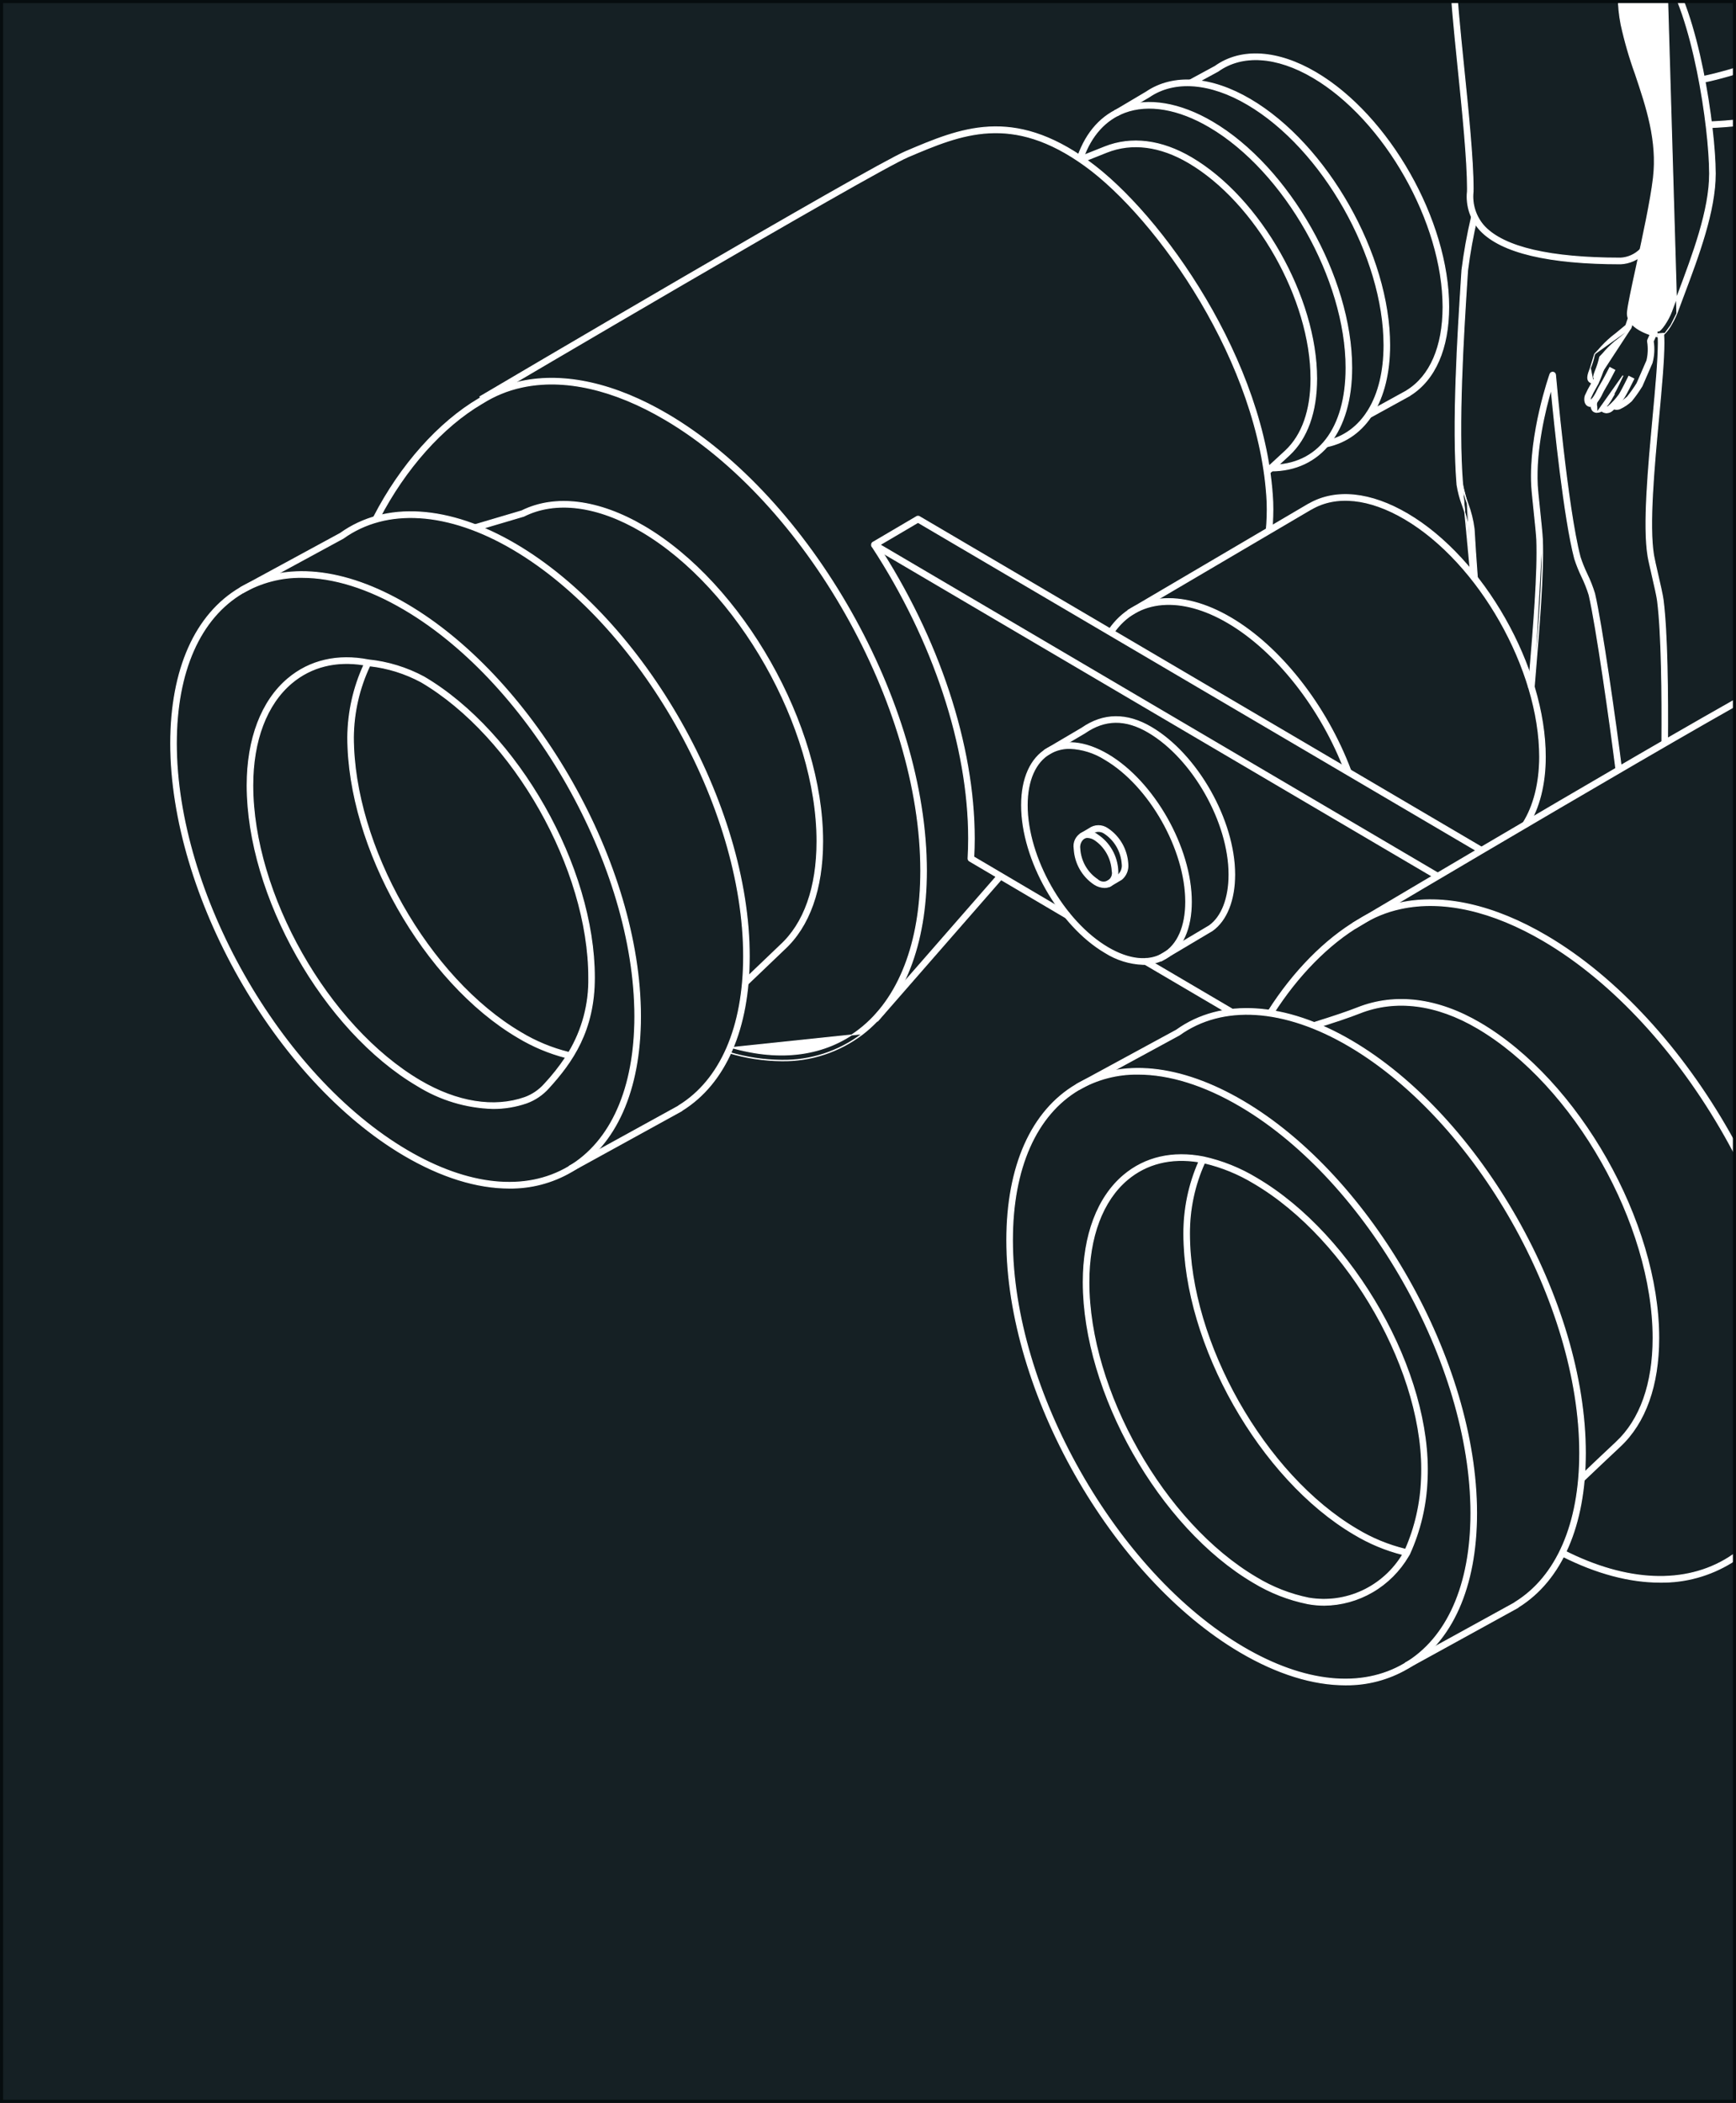 <svg width="560" height="678" viewBox="0 0 560 678" fill="none" xmlns="http://www.w3.org/2000/svg">
<rect x="0" y="0" width="560" height="678" fill="#808080" stroke="none"/>
<g clip-path="url(#clip0_305_4949)">
<rect width="560" height="678" fill="#152024"/>
<path d="M687.768 298.087L687.702 298.228L687.563 298.156L686.21 297.448L686.082 297.382L686.143 297.252C688.614 291.985 689.818 286.195 689.657 280.36H689.657V280.356C689.657 267.566 685.231 253.357 678.078 240.741C670.925 228.126 661.053 217.119 650.175 210.725L650.251 210.595L650.175 210.725C640.985 205.321 631.87 204.168 623.806 207.359C621.013 208.464 616.388 209.891 611.501 211.377L611.356 211.421L611.313 211.275L610.878 209.792L610.837 209.649L610.979 209.606C615.645 208.187 620.421 206.715 623.144 205.637L623.199 205.776L623.144 205.637C631.758 202.228 641.424 203.441 651.088 209.123C662.231 215.674 672.327 226.938 679.637 239.829C686.946 252.72 691.478 267.254 691.478 280.354C691.641 286.481 690.37 292.559 687.768 298.087ZM441.823 134.673L441.752 134.539L441.028 133.178L440.958 133.047L441.088 132.976L453.674 126.054C453.72 126.011 453.771 125.973 453.824 125.94C461.337 121.336 465.499 111.777 465.499 98.972C465.499 85.38 460.795 70.28 453.194 56.873C445.593 43.467 435.102 31.769 423.543 24.973C411.841 18.093 400.718 17.368 392.923 22.956L392.916 22.961L392.907 22.966L384.525 27.518L384.391 27.591L384.321 27.456L383.604 26.089L383.536 25.958L383.666 25.887L391.959 21.392C400.317 15.4 412.168 16.151 424.455 23.372L424.379 23.502L424.455 23.372C436.28 30.325 446.995 42.28 454.753 55.962C462.51 69.644 467.32 85.069 467.32 98.972C467.32 112.288 462.948 122.388 454.963 127.4C454.899 127.467 454.825 127.524 454.743 127.569L454.743 127.57L441.956 134.6L441.823 134.673Z" fill="white" stroke="white" stroke-width="0.3"/>
<path d="M428.09 144.018L427.942 144.05L427.912 143.902L427.598 142.386L427.568 142.24L427.714 142.209C439.421 139.711 446.451 128.195 446.451 111.308C446.451 97.045 441.515 81.199 433.538 67.132C425.562 53.065 414.553 40.79 402.423 33.66L402.499 33.531L402.423 33.66C390.361 26.567 378.823 25.709 370.741 31.223L370.739 31.225C370.708 31.245 370.677 31.263 370.644 31.28L360.678 37.193L360.547 37.271L360.471 37.139L359.706 35.801L359.633 35.673L359.76 35.597L359.837 35.726C359.76 35.597 359.76 35.597 359.76 35.597L359.761 35.597L359.762 35.596L359.767 35.593L359.789 35.58L359.872 35.531L360.188 35.343L361.317 34.674L364.747 32.639C365.996 31.898 367.246 31.156 368.189 30.597L369.333 29.918L369.658 29.724L369.747 29.672C369.764 29.661 369.774 29.656 369.777 29.654C378.492 23.745 390.725 24.646 403.336 32.059L403.26 32.188L403.336 32.059C415.732 39.347 426.965 51.878 435.097 66.221C443.23 80.564 448.272 96.734 448.272 111.308C448.272 129.052 440.75 141.315 428.09 144.018Z" fill="white" stroke="white" stroke-width="0.3"/>
<path d="M410.012 151.836H409.862L409.862 151.687L409.861 150.138L409.86 149.988H410.011C417.591 149.988 423.633 147.057 427.783 141.677C431.937 136.292 434.208 128.438 434.208 118.578C434.208 104.314 429.272 88.468 421.296 74.401C413.319 60.334 402.311 48.059 390.18 40.928L390.256 40.798L390.18 40.928C380.158 35.035 370.439 33.392 362.802 36.248C356.622 38.562 351.981 43.678 349.392 51.067L349.342 51.21L349.2 51.158L347.767 50.638L347.628 50.587L347.677 50.447C350.446 42.545 355.456 37.028 362.17 34.514L362.17 34.514C370.357 31.452 380.63 33.176 391.094 39.328C403.491 46.616 414.723 59.147 422.856 73.49C430.988 87.834 436.03 104.003 436.03 118.578C436.03 128.811 433.547 137.124 429.048 142.883C424.545 148.645 418.034 151.836 410.012 151.836Z" fill="white" stroke="white" stroke-width="0.3"/>
<path d="M409.653 152.479L409.54 152.582L409.439 152.467L408.428 151.312L408.331 151.201L408.44 151.102C410.53 149.2 412.609 147.283 414.675 145.354L414.675 145.354C420.048 140.346 422.9 132.304 422.9 122.071C422.9 109.282 418.474 95.072 411.321 82.457C404.168 69.841 394.297 58.834 383.42 52.44L383.42 52.44C374.229 47.035 365.114 45.883 357.05 49.074C353.53 50.468 351.099 51.439 349.425 52.114L349.284 52.17L349.229 52.029L348.669 50.589L348.616 50.451L348.753 50.395C350.431 49.718 352.863 48.746 356.388 47.352C365.002 43.942 374.669 45.158 384.332 50.839C395.475 57.39 405.571 68.653 412.881 81.545C420.191 94.436 424.722 108.97 424.722 122.071C424.722 132.802 421.683 141.331 415.906 146.714C413.834 148.65 411.749 150.571 409.653 152.479Z" fill="white" stroke="white" stroke-width="0.3"/>
<path d="M410.275 171.175L410.26 171.324L410.111 171.31L408.597 171.169L408.447 171.155L408.461 171.005C408.749 168.007 408.846 164.994 408.75 161.984C407.699 139.656 398.841 116.726 387.332 97.274C375.822 77.821 361.67 61.863 350.05 53.475C338.181 44.908 328.203 42.357 319.053 42.85C309.894 43.344 301.55 46.888 292.938 50.546C290.003 51.793 280.05 57.297 266.737 64.873C253.429 72.446 236.777 82.081 220.453 91.584C189.384 109.67 159.506 127.273 156.15 129.25L155.847 129.429L155.716 129.506L155.641 129.373L154.88 128.034L154.807 127.905L154.934 127.831C157.492 126.322 188.846 107.838 221.044 89.1C237.142 79.731 253.453 70.299 266.481 62.893C279.503 55.49 289.257 50.106 292.235 48.841L292.253 48.834C301.05 45.097 309.632 41.451 319.077 40.955C328.537 40.458 338.847 43.12 351.105 51.968C362.895 60.479 377.226 76.647 388.876 96.338C400.526 116.029 409.503 139.259 410.569 161.896H410.569L410.569 161.899C410.668 164.994 410.57 168.092 410.275 171.175Z" fill="white" stroke="white" stroke-width="0.3"/>
<path d="M323.213 283.075L323.324 283.176L323.225 283.289L283.205 329.106L283.106 329.219L282.995 329.119L281.859 328.089L281.748 327.989L281.846 327.876L321.867 282.058L321.965 281.945L322.077 282.046L323.213 283.075Z" fill="white" stroke="white" stroke-width="0.3"/>
<path d="M252.101 342.014C246.343 341.962 240.62 341.093 235.097 339.434L234.956 339.391L234.996 339.249L235.414 337.76L235.455 337.614L235.601 337.656C251.814 342.372 266.166 340.402 277.127 331.983C289.944 322.138 297.023 303.958 297.023 280.756C297.023 254.017 287.771 224.323 272.827 197.966C257.882 171.608 237.253 148.603 214.512 135.235L214.588 135.105L214.512 135.235C197.934 125.486 182.005 121.889 168.444 124.803L168.372 124.818L168.372 124.82L168.258 124.844C163.786 125.81 159.513 127.559 155.628 130.014L155.628 130.014L155.622 130.018L155.417 130.132C155.417 130.132 155.417 130.133 155.416 130.133C142.739 137.586 130.66 151.145 122.289 167.335L122.219 167.471L122.085 167.399L120.739 166.677L120.609 166.607L120.677 166.476C129.198 149.996 141.525 136.164 154.505 128.533L154.636 128.455L154.639 128.461L154.664 128.445C158.726 125.877 163.196 124.047 167.873 123.037C167.874 123.037 167.874 123.037 167.874 123.037L168.066 122.994L168.067 122.993C182.099 119.979 198.477 123.669 215.424 133.633C238.431 147.159 259.284 170.421 274.385 197.055C289.487 223.688 298.844 253.707 298.844 280.756C298.844 304.505 291.533 323.234 278.225 333.456L278.224 333.457C270.686 339.174 261.499 342.183 252.101 342.014ZM252.101 342.014C252.101 342.014 252.101 342.014 252.102 342.014L252.103 341.864M252.101 342.014C252.1 342.014 252.1 342.014 252.1 342.014L252.103 341.864M252.103 341.864C261.467 342.033 270.622 339.034 278.133 333.337L235.559 337.8L235.517 337.944C235.517 337.945 235.518 337.945 235.518 337.945L235.141 339.29C240.65 340.946 246.359 341.812 252.103 341.864ZM492.823 266.364L492.74 266.493L492.613 266.409L491.339 265.565L491.216 265.483L491.295 265.359C494.751 259.955 496.661 252.385 496.661 244.034C496.661 229.941 491.784 214.284 483.903 200.385C476.021 186.485 465.144 174.357 453.158 167.311C441.715 160.583 431.025 159.484 423.038 164.149C422.979 164.184 422.915 164.211 422.849 164.231L364.913 198.297L364.782 198.374L364.706 198.241L363.946 196.9L363.873 196.772L364.001 196.697L422.114 162.527C422.177 162.491 422.243 162.462 422.313 162.441C430.896 157.537 442.173 158.717 454.071 165.711C466.323 172.914 477.424 185.298 485.462 199.474C493.5 213.65 498.482 229.631 498.482 244.034C498.482 252.847 496.528 260.572 492.823 266.364Z" fill="white" stroke="white" stroke-width="0.3"/>
<path d="M434.133 249.085L434.106 248.945L433.994 248.987C426.253 228.44 411.75 209.98 396.152 200.812L396.228 200.683L396.152 200.812C388.529 196.331 381.187 194.409 374.814 194.967C368.446 195.525 363.036 198.561 359.265 204.017L359.179 204.142L359.055 204.053L357.812 203.163L357.692 203.077L357.776 202.956C361.844 197.068 367.65 193.765 374.452 193.121C381.25 192.477 389.032 194.491 397.063 199.212C413.021 208.592 427.817 227.413 435.693 248.327L435.746 248.466L435.608 248.52L434.327 249.02L434.351 249.085H434.134H434.133ZM344.06 295.901L343.985 296.034L343.854 295.956L312.726 277.609L312.726 277.609C312.58 277.523 312.461 277.397 312.381 277.247C312.302 277.096 312.265 276.926 312.275 276.756C312.399 274.609 312.463 272.466 312.463 270.385C312.463 240.719 301.108 206.381 281.302 176.181L281.221 176.057L281.343 175.974L282.608 175.113L282.735 175.028L282.818 175.155C302.812 205.643 314.284 240.352 314.284 270.385C314.283 272.356 314.23 274.327 314.125 276.296L344.766 294.357L344.894 294.432L344.821 294.56L344.06 295.901Z" fill="white" stroke="white" stroke-width="0.3"/>
<path d="M397.829 325.543L397.959 325.619L397.885 325.749L397.124 327.09L397.05 327.221L396.921 327.145L368.951 310.704L368.821 310.628L368.895 310.498L369.656 309.157L369.73 309.026L369.859 309.102L397.829 325.543Z" fill="white" stroke="white" stroke-width="0.3"/>
<path d="M566.693 497.247L566.592 497.362L566.479 497.259L565.343 496.23L565.234 496.131L565.331 496.02L682.819 361.512L682.82 361.51C689.586 354.011 692.849 343.165 692.236 330.126C691.187 307.799 682.329 284.869 670.82 265.417C659.31 245.964 645.158 230.005 633.537 221.616C621.669 213.05 611.691 210.498 602.541 210.992C593.382 211.486 585.037 215.03 576.425 218.689L576.366 218.551L576.425 218.689C573.49 219.935 563.422 225.536 549.937 233.258C536.457 240.976 519.574 250.807 503.019 260.504C469.91 279.9 438.115 298.764 437.48 299.141L437.349 299.219L437.274 299.087L436.507 297.749L436.434 297.621L436.561 297.545C439.156 296.004 470.974 277.127 503.627 258.004C519.954 248.443 536.49 238.82 549.687 231.271C562.878 223.727 572.744 218.248 575.723 216.982L575.732 216.978C584.532 213.239 593.117 209.592 602.565 209.096C612.025 208.6 622.335 211.262 634.593 220.111C646.383 228.621 660.714 244.789 672.363 264.479C684.013 284.17 692.991 307.4 694.055 330.037L693.905 330.044L694.055 330.037C694.691 343.554 691.277 354.872 684.172 362.75C684.172 362.75 684.172 362.75 684.172 362.75L566.693 497.247ZM374.742 309.745L374.611 309.823L374.535 309.691L373.769 308.353L373.696 308.225L373.823 308.149L390.11 298.473C394.129 295.595 396.461 289.598 396.461 281.977C396.461 273.55 393.545 264.185 388.829 255.869C384.114 247.553 377.607 240.3 370.443 236.087L370.519 235.958L370.443 236.087C366.758 233.92 363.249 232.859 359.86 232.897C356.472 232.934 353.191 234.068 349.96 236.313L349.96 236.314L349.951 236.319L338.013 243.353L337.881 243.43L337.806 243.298L337.046 241.958L336.973 241.83L337.1 241.755L348.978 234.758C348.98 234.757 348.981 234.756 348.983 234.755C352.448 232.347 356.066 231.116 359.809 231.071C363.553 231.026 367.411 232.168 371.353 234.486C378.786 238.855 385.516 246.366 390.388 254.958C395.259 263.55 398.281 273.24 398.281 281.977C398.281 290.16 395.699 296.739 391.101 300.023L391.101 300.023L391.09 300.03L374.742 309.745Z" fill="white" stroke="white" stroke-width="0.3"/>
<path d="M376.097 309.009L376.096 309.01C373.857 310.305 371.321 310.97 368.746 310.938L368.745 310.938L368.745 310.938L368.74 310.938C364.39 310.776 360.157 309.46 356.462 307.119C349.031 302.75 342.301 295.24 337.43 286.649C332.558 278.056 329.537 268.367 329.537 259.631C329.537 250.998 332.435 244.5 337.744 241.379C343.055 238.256 350.035 238.951 357.376 243.267C364.808 247.636 371.539 255.146 376.411 263.739C381.283 272.331 384.305 282.021 384.305 290.758C384.305 299.388 381.407 305.887 376.097 309.009ZM356.464 244.868L356.459 244.865C353.04 242.69 349.123 241.462 345.095 241.301C342.841 241.269 340.619 241.848 338.657 242.979C333.967 245.736 331.357 251.632 331.357 259.631C331.357 268.057 334.274 277.422 338.989 285.738C343.705 294.054 350.211 301.308 357.376 305.52C364.179 309.52 370.495 310.167 375.184 307.41L375.26 307.539L375.184 307.409C379.875 304.653 382.484 298.757 382.484 290.758C382.484 282.331 379.568 272.965 374.853 264.649C370.137 256.333 363.63 249.08 356.464 244.868ZM451.929 292.944L451.858 292.959L451.858 292.961L451.744 292.985C447.272 293.951 442.999 295.7 439.116 298.155L439.1 298.164L439.094 298.166L439.073 298.178C439.054 298.188 439.03 298.202 439.005 298.216L438.937 298.255C438.917 298.266 438.906 298.272 438.907 298.272L438.905 298.273C428.591 304.337 418.554 314.535 410.645 326.994L410.563 327.123L410.436 327.039L409.159 326.198L409.035 326.117L409.114 325.993C417.171 313.301 427.424 302.885 437.992 296.674L438.124 296.596L438.126 296.601L438.149 296.586C442.212 294.018 446.682 292.188 451.36 291.178L451.36 291.178L451.555 291.136C465.586 288.121 481.965 291.813 498.912 301.776C521.918 315.301 542.771 338.563 557.873 365.196C572.974 391.829 582.331 421.849 582.331 448.899C582.331 474.618 573.927 494.114 558.623 503.75L558.622 503.751C551.666 508.045 543.663 510.257 535.53 510.133C525.667 510.133 514.88 507.281 503.722 501.606L503.59 501.539L503.655 501.406L504.335 500.022L504.402 499.885L504.538 499.954C524.772 510.242 543.632 511.015 557.663 502.178C572.38 492.912 580.51 474.006 580.51 448.897C580.51 422.159 571.258 392.464 556.314 366.107C541.369 339.75 520.739 316.744 497.999 303.376C481.42 293.629 465.491 290.032 451.929 292.944ZM439.1 298.163L439.099 298.163L439.1 298.163Z" fill="white" stroke="white" stroke-width="0.3"/>
<path d="M511.006 477.298L510.895 477.404L510.791 477.291L509.753 476.159L509.653 476.051L509.76 475.949C514.394 471.539 518.467 467.687 521.364 464.985L521.467 465.094L521.364 464.985C529.133 457.743 533.253 446.14 533.253 431.403C533.253 413.048 526.902 392.66 516.64 374.562C506.379 356.464 492.215 340.67 476.605 331.493L476.681 331.364L476.605 331.493C463.363 323.708 450.212 322.047 438.562 326.657C435.442 327.891 430.702 329.497 424.473 331.43L424.328 331.475L424.284 331.33L423.843 329.848L423.801 329.705L423.943 329.662C430.133 327.742 434.829 326.151 437.901 324.936C450.1 320.106 463.8 321.833 477.517 329.895L477.441 330.025L477.517 329.895C493.393 339.229 507.78 355.278 518.199 373.652C528.617 392.025 535.074 412.737 535.074 431.403C535.074 446.637 530.769 458.728 522.597 466.347C518.716 469.979 514.852 473.629 511.006 477.298Z" fill="white" stroke="white" stroke-width="0.3"/>
<path d="M454.198 537.794L454.127 537.659L453.403 536.298L453.334 536.168L453.463 536.096L488.439 516.861C488.498 516.795 488.567 516.738 488.643 516.692C502.131 508.426 509.586 491.324 509.586 468.486C509.586 444.375 501.243 417.598 487.766 393.83C474.289 370.061 455.686 349.316 435.182 337.261C414.303 324.987 394.391 323.7 380.446 333.698L380.439 333.703L380.43 333.708L348.293 351.16L348.159 351.232L348.088 351.097L347.373 349.73L347.305 349.599L347.435 349.529L379.484 332.132C393.989 321.732 414.63 323.044 436.092 335.661C456.864 347.874 475.691 368.875 489.325 392.92C502.958 416.964 511.407 444.065 511.407 468.486C511.407 491.801 503.765 509.425 489.841 518.115C489.767 518.207 489.675 518.284 489.572 518.341L489.572 518.341L454.332 537.72L454.198 537.794Z" fill="white" stroke="white" stroke-width="0.3"/>
<path d="M453.934 538.014L453.933 538.015C447.893 541.506 441.053 543.308 434.109 543.239H433.977C423.557 543.239 412.02 539.688 400.088 532.673C379.316 520.461 360.489 499.46 346.856 475.416C333.223 451.372 324.775 424.271 324.775 399.85C324.775 376.024 332.707 358.197 347.154 349.703C361.603 341.208 380.734 343.127 401 355.042C421.771 367.254 440.598 388.256 454.231 412.3C467.864 436.345 476.313 463.446 476.313 487.868C476.313 511.693 468.381 529.52 453.934 538.014ZM367.115 346.328L367.113 346.328C360.443 346.236 353.869 347.953 348.065 351.303C334.237 359.434 326.596 376.656 326.596 399.848C326.596 423.959 334.938 450.737 348.415 474.505C361.892 498.274 380.495 519.019 401 531.074C420.727 542.67 439.192 544.543 453.022 536.413C466.849 528.284 474.492 511.06 474.492 487.868C474.492 463.757 466.149 436.979 452.673 413.211C439.196 389.442 420.593 368.698 400.088 356.644C388.423 349.785 377.2 346.328 367.115 346.328ZM241.155 317.397L241.045 317.503L240.941 317.39L239.9 316.26L239.8 316.152L239.906 316.05L251.665 304.811L251.667 304.808C259.428 297.753 263.545 286.153 263.545 271.234C263.545 252.879 257.194 232.492 246.933 214.394C236.672 196.297 222.508 180.503 206.899 171.326C192.702 162.981 179.224 161.272 168.928 166.456C168.827 166.507 168.716 166.538 168.603 166.547L153.817 170.918L153.672 170.961L153.631 170.815L153.206 169.329L153.166 169.186L153.308 169.144L153.319 169.182C153.308 169.144 153.308 169.144 153.308 169.144L153.309 169.143L153.311 169.143L153.319 169.14L153.351 169.131L153.476 169.094L153.951 168.954L155.645 168.453L160.789 166.932C164.384 165.869 167.995 164.801 168.29 164.716C179.16 159.335 193.188 161.132 207.811 169.726C223.687 179.06 238.074 195.11 248.492 213.484C258.91 231.858 265.366 252.57 265.366 271.236C265.366 286.655 261.059 298.748 252.897 306.172C252.897 306.172 252.896 306.173 252.896 306.173L241.155 317.397Z" fill="white" stroke="white" stroke-width="0.3"/>
<path d="M184.487 377.626L184.416 377.492L183.694 376.131L183.625 376L183.754 375.929L218.728 356.693C218.787 356.627 218.856 356.57 218.932 356.524C232.421 348.259 239.875 331.157 239.875 308.319C239.875 284.208 231.533 257.432 218.056 233.664C204.579 209.895 185.976 189.15 165.471 177.095C144.593 164.821 124.682 163.534 110.737 173.532L110.73 173.537L110.721 173.542L78.582 190.992L78.448 191.065L78.377 190.93L77.663 189.562L77.594 189.432L77.724 189.361L109.773 171.967C124.279 161.564 144.922 162.878 166.383 175.495C187.155 187.707 205.982 208.709 219.615 232.753C233.248 256.797 241.696 283.898 241.696 308.319C241.696 331.633 234.057 349.258 220.132 357.948C220.057 358.039 219.966 358.116 219.863 358.173L219.863 358.173L184.621 377.553L184.487 377.626Z" fill="white" stroke="white" stroke-width="0.3"/>
<path d="M184.226 377.844L184.225 377.844C178.146 381.359 171.258 383.163 164.268 383.07C153.846 383.07 142.312 379.519 130.38 372.506C109.609 360.293 90.783 339.292 77.15 315.248C63.517 291.203 55.069 264.102 55.069 239.681C55.069 215.855 63 198.028 77.448 189.534C91.896 181.041 111.026 182.96 131.292 194.875C152.064 207.087 170.891 228.088 184.524 252.132C198.157 276.176 206.605 303.278 206.605 327.699C206.605 351.524 198.673 369.351 184.226 377.844ZM97.407 186.161L97.405 186.161C90.735 186.069 84.161 187.785 78.357 191.135C64.53 199.265 56.888 216.487 56.888 239.681C56.888 263.791 65.231 290.569 78.707 314.337C92.184 338.106 110.787 358.851 131.292 370.905C151.017 382.503 169.484 384.375 183.314 376.246C197.143 368.115 204.784 350.893 204.784 327.699C204.784 303.589 196.442 276.811 182.965 253.043C169.488 229.274 150.885 208.529 130.38 196.475C118.717 189.618 107.492 186.161 97.407 186.161ZM358.028 285.773L357.897 285.851L357.821 285.719L357.054 284.382L356.981 284.254L357.108 284.179L360.827 281.971C361.252 281.564 361.58 281.063 361.785 280.506C361.992 279.943 362.068 279.34 362.007 278.742L362.006 278.742L362.006 278.735C361.898 276.725 361.327 274.77 360.339 273.028C359.351 271.285 357.974 269.804 356.32 268.704L356.32 268.704L356.316 268.701C355.725 268.28 355.019 268.058 354.298 268.067C353.576 268.076 352.876 268.316 352.296 268.753L352.289 268.758L352.282 268.763L349.514 270.392L349.383 270.469L349.307 270.337L348.547 268.997L348.474 268.869L348.601 268.794L351.313 267.198C352.175 266.572 353.204 266.229 354.264 266.213C355.325 266.197 356.365 266.511 357.247 267.112C359.173 268.372 360.776 270.083 361.92 272.103C363.065 274.121 363.718 276.389 363.826 278.717C363.897 279.62 363.752 280.526 363.406 281.359C363.06 282.194 362.52 282.931 361.834 283.509L361.825 283.517L361.814 283.523L358.028 285.773Z" fill="white" stroke="white" stroke-width="0.3"/>
<path d="M356.284 286.15L356.284 286.15L356.28 286.15C355.148 286.113 354.046 285.772 353.083 285.166L353.083 285.166L353.081 285.164C351.154 283.904 349.551 282.192 348.406 280.173C347.263 278.156 346.61 275.89 346.5 273.565C346.345 272.62 346.476 271.649 346.876 270.782C347.278 269.912 347.932 269.187 348.75 268.706C349.569 268.225 350.513 268.01 351.455 268.091C352.394 268.171 353.287 268.541 354.013 269.151C355.937 270.411 357.538 272.121 358.681 274.137C359.826 276.156 360.479 278.424 360.588 280.751C360.675 281.689 360.513 282.633 360.12 283.485C359.726 284.339 359.114 285.069 358.348 285.6L358.348 285.601L358.338 285.607C357.713 285.97 357.004 286.158 356.284 286.15ZM358.772 280.797L358.769 280.783L358.768 280.77C358.659 278.76 358.088 276.805 357.1 275.063C356.113 273.32 354.736 271.84 353.083 270.74C352.397 270.301 351.611 270.05 350.803 270.013C350.407 270.006 350.016 270.106 349.669 270.301C349.188 270.671 348.81 271.162 348.573 271.727C348.335 272.295 348.247 272.918 348.319 273.531L348.32 273.531L348.32 273.541C348.429 275.55 349 277.506 349.988 279.248C350.976 280.991 352.353 282.473 354.007 283.573L354.018 283.581L354.028 283.59C354.474 284.025 355.047 284.301 355.659 284.376C356.271 284.451 356.891 284.322 357.426 284.007C357.96 283.693 358.381 283.211 358.624 282.631C358.867 282.052 358.919 281.409 358.772 280.797Z" fill="white" stroke="white" stroke-width="0.3"/>
<path d="M159.023 357.405L159.019 357.405C150.398 357.166 141.989 354.631 134.629 350.054C119.484 341.149 105.759 325.838 95.821 308.311C85.883 290.783 79.723 271.024 79.723 253.217C79.723 238.202 84.392 225.975 92.898 218.812L92.994 218.927L92.898 218.812C99.902 212.916 108.89 210.832 118.875 212.77C125.137 213.41 131.218 215.278 136.782 218.271L136.787 218.274C151.945 227.185 165.681 242.51 175.628 260.052C185.574 277.594 191.738 297.368 191.738 315.189C191.738 332.27 184.626 342.416 176.957 350.823C175.019 352.982 172.592 354.624 169.887 355.607L169.885 355.608C166.388 356.818 162.716 357.425 159.023 357.405ZM175.62 349.57L175.622 349.568C178.119 346.891 180.4 344.015 182.445 340.967C177.051 339.566 171.879 337.389 167.087 334.501C151.942 325.597 138.217 310.285 128.278 292.758C118.34 275.23 112.181 255.472 112.181 237.666V237.664C112.253 229.611 114.03 221.669 117.39 214.38C108.4 212.914 100.359 214.932 94.061 220.236C86.001 227.022 81.544 238.727 81.544 253.217C81.544 270.714 87.598 290.148 97.38 307.4C107.162 324.652 120.664 339.707 135.543 348.455C147.406 355.43 159.39 357.339 169.29 353.861C171.712 352.979 173.885 351.506 175.62 349.57ZM189.918 315.192V315.189C189.918 297.679 183.859 278.229 174.069 260.963C164.279 243.698 150.768 228.631 135.877 219.875C130.71 217.094 125.073 215.333 119.264 214.685C115.872 221.858 114.076 229.705 114.001 237.667C114.002 255.162 120.055 274.595 129.837 291.847C139.618 309.098 153.12 324.154 168 332.902L168.002 332.903C172.821 335.815 178.041 337.977 183.488 339.318C187.852 332.068 190.084 323.696 189.918 315.192ZM427.194 517.56H427.192C425.394 517.561 423.6 517.395 421.831 517.065L421.829 517.065C415.659 515.815 409.743 513.501 404.338 510.223C389.192 501.318 375.467 486.006 365.529 468.478C355.591 450.95 349.431 431.192 349.431 413.385C349.431 398.27 354.059 386.019 362.493 378.918C369.388 373.114 378.286 371.075 388.211 373.009L388.214 373.01C394.278 374.342 400.088 376.672 405.416 379.908C421.089 389.122 435.211 404.828 445.222 422.489C455.232 440.151 461.14 459.784 460.365 476.864C460.077 485.255 458.139 493.503 454.667 501.119L454.663 501.126L454.659 501.133L454.299 501.736C451.487 506.513 447.519 510.476 442.773 513.246C438.028 516.017 432.664 517.502 427.194 517.56ZM405.252 508.623L405.254 508.624C410.479 511.796 416.198 514.036 422.163 515.248C428.047 516.248 434.09 515.429 439.512 512.897C444.875 510.393 449.388 506.327 452.482 501.215C446.968 499.822 441.684 497.617 436.796 494.667C421.651 485.764 407.925 470.453 397.987 452.926C388.048 435.399 381.888 415.641 381.888 397.834C381.844 389.833 383.485 381.915 386.698 374.614C377.785 373.159 369.841 375.132 363.656 380.342C355.67 387.066 351.253 398.792 351.253 413.385C351.253 430.881 357.308 450.315 367.09 467.567C376.871 484.819 390.373 499.875 405.252 508.623ZM404.503 381.507L404.501 381.506C399.545 378.5 394.163 376.295 388.545 374.969C385.311 382.137 383.66 389.941 383.709 397.831V397.832C383.709 415.328 389.763 434.763 399.545 452.014C409.327 469.266 422.828 484.322 437.708 493.07L437.71 493.071C442.586 496.019 447.874 498.196 453.391 499.529C456.526 492.354 458.276 484.631 458.547 476.781L458.547 476.78C459.307 460.028 453.503 440.739 443.65 423.368C433.797 405.997 419.903 390.561 404.503 381.507Z" fill="white" stroke="white" stroke-width="0.3"/>
<path d="M463.129 283.199L463.204 283.066L463.965 281.725L464.037 281.597L463.91 281.522L283.872 175.641L296.131 168.432L477.163 274.821L477.295 274.899L477.37 274.766L478.13 273.423L478.203 273.295L478.076 273.22L296.588 166.564L296.587 166.564C296.449 166.483 296.292 166.44 296.131 166.44C295.971 166.44 295.814 166.483 295.676 166.564L295.675 166.564L281.6 174.841L463.129 283.199ZM463.129 283.199L462.998 283.121M463.129 283.199L462.998 283.121M462.998 283.121L281.6 176.442C281.461 176.361 281.346 176.244 281.266 176.104C281.186 175.963 281.144 175.804 281.144 175.642C281.144 175.48 281.186 175.32 281.266 175.18C281.346 175.039 281.46 174.922 281.599 174.841L462.998 283.121Z" fill="white" stroke="white" stroke-width="0.3"/>
<path d="M494.761 221.377L494.761 221.377L494.749 221.527L494.599 221.514L494.599 221.514L493.234 221.397L494.761 221.377ZM494.761 221.377L495.059 217.801C496.295 202.978 497.833 184.531 497.395 173.883L494.761 221.377ZM474.5 186.368L474.899 186.337L476.417 186.221L476.566 186.21L476.555 186.061C476.12 180.22 475.773 175.006 475.526 170.56L475.525 170.549L475.525 170.549C475.161 167.713 474.467 164.932 473.457 162.264M474.5 186.368L473.317 162.317M474.5 186.368L474.735 186.13C474.345 180.979 474.003 175.826 473.709 170.669C473.35 167.997 472.687 165.377 471.733 162.861L471.733 162.861C470.932 160.729 470.351 158.517 469.998 156.263L469.997 156.263L469.997 156.252C468.418 136.947 470.275 107.76 471.385 90.331L471.59 87.095L471.59 87.095L471.591 87.086C472.311 81.335 473.339 75.628 474.67 69.991L474.704 69.847L474.849 69.879L476.336 70.207L476.484 70.24L476.45 70.388C475.144 75.939 474.129 81.556 473.407 87.216L473.2 90.452C472.095 107.841 470.245 136.928 471.81 156.093M474.5 186.368L471.661 156.111M473.457 162.264L473.317 162.317M473.457 162.264C473.457 162.264 473.457 162.265 473.457 162.265L473.317 162.317M473.457 162.264C472.708 160.268 472.156 158.201 471.81 156.093M473.317 162.317C472.563 160.31 472.009 158.231 471.661 156.111M471.81 156.093C471.81 156.095 471.81 156.097 471.81 156.099L471.661 156.111M471.81 156.093C471.809 156.091 471.809 156.089 471.809 156.087L471.661 156.111M537.914 239.461L537.913 239.611L537.763 239.61L536.244 239.598L536.094 239.596L536.095 239.447C536.205 224.369 536.045 204.178 534.667 193.546C534.482 192.127 533.685 188.656 532.978 185.582L533.124 185.548L532.978 185.582L532.959 185.499C532.369 182.931 531.812 180.505 531.614 179.298C530.803 174.366 530.83 167.257 531.248 159.345C531.665 151.43 532.474 142.699 533.232 134.519C534.108 125.047 534.935 116.113 534.935 110.516C534.935 109.665 534.901 108.738 534.841 107.751L534.832 107.601L534.981 107.592L536.498 107.493L536.648 107.483L536.658 107.633C536.722 108.661 536.755 109.627 536.755 110.516C536.755 116.205 535.924 125.19 535.044 134.692C534.29 142.827 533.487 151.501 533.07 159.345C532.652 167.192 532.621 174.196 533.409 178.994C533.598 180.144 534.148 182.539 534.735 185.094L534.75 185.162C535.499 188.413 536.276 191.79 536.471 193.304C537.864 204.049 538.025 224.341 537.914 239.461ZM521.422 248.183L521.001 248.237L521.246 247.981C519.435 233.492 514.89 201.534 512.614 191.81C511.979 189.773 511.192 187.789 510.262 185.874L510.262 185.874C509.364 184.012 508.594 182.088 507.958 180.117L507.958 180.117L507.956 180.109C504.539 167.061 501.456 136.91 500.37 125.497C498.471 131.977 495.305 144.778 495.905 156.461L495.905 156.461C495.975 157.84 496.318 161.138 496.683 164.64L496.534 164.656L496.683 164.64C497.075 168.409 497.48 172.315 497.545 173.877C497.983 184.536 496.444 202.996 495.208 217.813L494.898 221.539L494.886 221.689L494.736 221.676L493.221 221.546L493.072 221.533L493.084 221.384L493.393 217.658L493.543 217.671L493.393 217.658C494.627 202.873 496.159 184.493 495.726 173.954L495.726 173.954C495.666 172.482 495.277 168.735 494.894 165.053L494.872 164.834C494.505 161.318 494.16 157.987 494.086 156.557C493.225 139.763 499.941 120.798 500.009 120.607L500.009 120.606C500.08 120.41 500.215 120.244 500.392 120.135C500.569 120.026 500.778 119.982 500.983 120.01C501.189 120.037 501.378 120.135 501.521 120.287C501.664 120.438 501.752 120.634 501.77 120.842C501.77 120.842 501.77 120.842 501.77 120.842L501.773 120.879C501.838 121.603 502.764 132.071 504.184 144.391C505.642 157.037 507.618 171.621 509.714 179.629C510.329 181.501 511.064 183.33 511.916 185.104C512.897 187.123 513.721 189.219 514.379 191.37L514.379 191.37L514.381 191.38C516.677 201.185 521.251 233.338 523.06 247.82L523.079 247.969L522.93 247.988L521.422 248.183Z" fill="white" stroke="white" stroke-width="0.3"/>
<path d="M530.404 81.478L530.502 81.584L530.4 81.686C528.357 83.735 525.638 84.939 522.772 85.064L522.762 85.067L522.743 85.067C511.166 85.061 501.578 84.161 494.038 82.375C486.5 80.589 480.992 77.915 477.591 74.351L477.59 74.35C476.025 72.689 474.836 70.7 474.106 68.522C473.377 66.346 473.123 64.034 473.363 61.747L473.365 61.678C473.373 61.37 473.381 61.087 473.381 60.833C473.381 51.52 471.767 35.691 470.339 21.691L470.329 21.593L470.327 21.573C469.664 15.066 469.045 9.002 468.621 3.987C468.196 -1.031 467.965 -5.008 468.08 -7.328C468.486 -15.583 469.963 -22.3 472.272 -26.969C474.579 -31.635 477.736 -34.287 481.507 -34.327C483.968 -34.396 486.428 -34.188 488.844 -33.708L488.992 -33.678L488.961 -33.53L488.649 -32.014L488.619 -31.868L488.473 -31.897C486.187 -32.35 483.859 -32.545 481.531 -32.478L481.528 -32.478C478.417 -32.445 475.699 -30.006 473.657 -25.605C471.617 -21.21 470.274 -14.903 469.897 -7.238C469.787 -4.999 470.03 -0.951 470.461 4.101C470.891 9.15 471.507 15.189 472.141 21.403L472.143 21.425C473.576 35.473 475.202 51.404 475.202 60.831C475.202 61.101 475.194 61.4 475.185 61.72L475.183 61.804L475.184 61.804L475.182 61.816C474.963 63.854 475.182 65.916 475.824 67.859C476.466 69.801 477.515 71.577 478.899 73.065C482.095 76.413 487.372 78.951 494.703 80.652C502.03 82.352 511.394 83.212 522.746 83.217C525.154 83.097 527.435 82.074 529.147 80.344L529.258 80.232L529.364 80.348L530.404 81.478Z" fill="white" stroke="white" stroke-width="0.3"/>
<path d="M537.659 -10.206L537.659 -10.206C535.055 -13.781 531.235 -15.174 527.926 -13.682C523.788 -11.819 520.395 -5.124 522.938 7.936L522.938 7.94L522.938 7.94C524.129 13.353 525.672 18.68 527.557 23.885C531.114 34.465 534.778 45.369 533.351 57.432C532.49 64.722 529.96 76.387 527.925 85.771L527.908 85.848C526.38 92.887 525.17 98.463 524.979 100.657L524.979 100.657C524.758 103.218 526.6 105.057 528.727 106.313C530.861 107.573 533.335 108.279 534.497 108.565M537.659 -10.206L534.497 108.565M537.659 -10.206C542.708 -3.266 546.612 9.49 549.257 22.387C551.903 35.291 553.295 48.368 553.307 55.972C553.329 68.02 547.858 82.571 543.043 95.378L543.033 95.404L542.962 95.591C542.256 97.472 541.568 99.3 540.922 101.061M537.659 -10.206L540.922 101.061M534.497 108.565C534.634 108.598 534.774 108.616 534.915 108.615M534.497 108.565L534.915 108.615M534.915 108.615L534.915 108.465V108.615C534.915 108.615 534.915 108.615 534.915 108.615ZM534.915 108.615C535.688 108.615 536.445 108.117 537.134 107.417M534.915 108.615L537.134 107.417M540.922 101.061C540.888 101.152 540.132 103.003 539.033 104.844M540.922 101.061L539.033 104.844M539.033 104.844C538.476 105.775 537.827 106.711 537.134 107.417M539.033 104.844L537.134 107.417M536.194 -9.106L536.194 -9.106C534.084 -12.006 531.123 -13.103 528.664 -11.994L528.664 -11.994C526.968 -11.229 525.393 -9.377 524.536 -6.187C523.679 -2.998 523.544 1.517 524.722 7.575C525.899 12.908 527.421 18.155 529.278 23.283L529.278 23.283L529.28 23.286L529.287 23.309C532.894 34.039 536.635 45.169 535.161 57.651C534.29 65.023 531.753 76.718 529.713 86.12L529.702 86.169L529.556 86.137L529.702 86.169C528.234 92.927 526.974 98.741 526.794 100.819C526.716 101.717 527.077 102.513 527.704 103.216C528.332 103.92 529.221 104.522 530.175 105.022C532.078 106.019 534.203 106.592 534.921 106.769C534.981 106.779 535.081 106.76 535.227 106.673C535.371 106.588 535.54 106.449 535.728 106.263C536.102 105.89 536.532 105.343 536.967 104.701C537.839 103.416 538.721 101.77 539.217 100.417C539.848 98.693 540.519 96.907 541.209 95.071L541.332 94.744L541.472 94.796L541.332 94.744C546.109 82.038 551.506 67.677 551.488 55.975C551.475 48.484 550.112 35.59 547.519 22.875C544.925 10.153 541.105 -2.358 536.194 -9.106Z" fill="white" stroke="white" stroke-width="0.3"/>
<path d="M514.196 123.951L514.268 123.816L514.998 122.458L515.068 122.328L514.939 122.256L514.095 121.786C514.07 121.737 514.052 121.642 514.065 121.482C514.078 121.306 514.125 121.087 514.193 120.844C514.329 120.359 514.542 119.806 514.715 119.358C515.288 117.978 515.733 116.547 516.044 115.082L516.888 114.201L516.894 114.194L516.894 114.194C518.125 112.734 519.472 111.378 520.921 110.142C521.235 109.933 521.986 109.335 522.888 108.598C523.801 107.852 524.876 106.957 525.828 106.16L514.196 123.951ZM514.196 123.951L514.063 123.876M514.196 123.951L514.063 123.876M514.063 123.876L513.279 123.434C512.836 123.252 512.539 122.985 512.365 122.647C512.192 122.309 512.15 121.916 512.185 121.497C512.254 120.671 512.633 119.687 513.012 118.703L513.02 118.683L513.02 118.683M514.063 123.876L513.02 118.683M526.111 105.747L526.111 105.746L527.031 103.008L527.079 102.868L526.939 102.819L525.498 102.317L525.355 102.267L525.307 102.411L524.47 104.9C521.967 106.995 520.316 108.337 519.917 108.601L519.91 108.605L519.904 108.611C518.335 109.926 516.88 111.375 515.555 112.943L514.548 113.995L526.111 105.747ZM526.111 105.747C526.056 105.908 525.958 106.051 525.828 106.16L526.111 105.747ZM513.02 118.683L513.022 118.679M513.02 118.683L513.022 118.679M513.022 118.679C513.59 117.329 514.019 115.922 514.302 114.482M513.022 118.679L514.302 114.482M514.302 114.482C514.334 114.299 514.419 114.129 514.548 113.995L514.302 114.482ZM521.491 131.987L521.462 131.987C521.215 131.995 520.968 131.955 520.735 131.87C520.49 131.781 520.265 131.644 520.073 131.466L519.961 131.363L520.067 131.252L521.123 130.144L521.187 130.077L521.274 130.103C521.446 130.154 521.629 130.152 521.799 130.099C522.954 129.56 524.022 128.847 524.968 127.984C526.087 126.589 527.121 125.125 528.065 123.602L531.257 116.25C531.74 114.246 531.813 112.162 531.473 110.127C531.437 109.94 531.46 109.746 531.538 109.572C531.538 109.572 531.538 109.572 531.538 109.572L532.701 106.964L532.763 106.826L532.901 106.889L534.285 107.529L534.419 107.591L534.359 107.726L533.313 110.073C533.67 112.377 533.539 114.733 532.928 116.981L532.925 116.992L532.921 117.002L532.784 116.942L532.921 117.002L532.921 117.002L532.921 117.003L532.919 117.007L532.912 117.023L532.885 117.086L532.782 117.322L532.415 118.168L531.299 120.737C530.487 122.605 529.669 124.487 529.655 124.519L529.655 124.519L529.652 124.525C529.619 124.588 529.579 124.646 529.533 124.7C528.544 126.291 527.457 127.817 526.279 129.268L526.272 129.277L526.264 129.284C525.142 130.327 523.863 131.182 522.476 131.814L522.476 131.815L522.465 131.819C522.153 131.933 521.823 131.99 521.491 131.987Z" fill="white" stroke="white" stroke-width="0.3"/>
<path d="M518.241 133.087L518.088 133.09V133.082C517.734 133.061 517.389 132.956 517.08 132.775L517.08 132.776L517.077 132.773L516.163 132.205L516.037 132.127L516.113 132.001L516.904 130.678L516.982 130.548L517.111 130.628L518.002 131.179C518.148 131.23 518.305 131.241 518.457 131.21C518.614 131.177 518.758 131.101 518.875 130.989L518.875 130.989L518.882 130.983C520.166 129.889 521.314 128.638 522.3 127.259C523.15 125.973 525.211 121.745 525.344 121.473C525.347 121.466 525.35 121.461 525.35 121.46L525.417 121.324L525.552 121.392L526.915 122.078L527.048 122.145L526.982 122.278C526.978 122.286 526.97 122.302 526.959 122.325C526.709 122.837 524.712 126.929 523.809 128.292L523.809 128.292L523.807 128.296C522.713 129.833 521.436 131.224 520.004 132.438L520.004 132.438L520.001 132.44C519.501 132.847 518.882 133.075 518.241 133.087Z" fill="white" stroke="white" stroke-width="0.3"/>
<path d="M515.162 132.955L515.162 132.955C515.875 132.931 516.56 132.672 517.115 132.217L517.126 132.208L517.126 132.208C518.378 130.97 519.427 129.535 520.232 127.958C520.402 127.662 520.564 127.385 520.713 127.136C520.713 127.136 520.713 127.136 520.713 127.136L520.585 127.059C521.442 125.643 523.442 121.315 523.537 121.108L515.162 132.955ZM515.162 132.955L515.16 132.956C514.798 132.961 514.442 132.867 514.129 132.686L514.129 132.686L514.127 132.685C513.532 132.331 513.271 131.547 513.206 130.792C513.141 130.031 513.268 129.228 513.522 128.774L513.597 128.641L513.729 128.718L515.049 129.486L515.152 129.546L515.117 129.66C514.972 130.129 514.964 130.629 515.093 131.102L515.162 132.955Z" fill="white" stroke="white" stroke-width="0.3"/>
<path d="M518.175 114.361L518.173 114.359L518.258 114.236L518.383 114.319L518.381 114.321L519.517 115.103L518.175 114.361ZM518.175 114.361L516.08 117.514L518.175 114.361ZM512.971 131.023L512.799 131.049V131.015C512.574 130.992 512.356 130.919 512.161 130.801C511.564 130.446 511.305 129.809 511.228 129.187C511.152 128.564 511.253 127.926 511.408 127.521L511.408 127.521L511.411 127.514C511.96 126.277 512.579 125.074 513.266 123.911C513.323 123.808 513.379 123.708 513.433 123.611C513.613 123.29 513.775 122.999 513.904 122.757L513.904 122.757C514.208 122.186 514.689 120.924 515.1 119.79C515.467 118.775 515.771 117.879 515.836 117.686C515.843 117.667 515.847 117.655 515.848 117.65C515.874 117.573 515.91 117.499 515.955 117.431L515.955 117.431L518.133 114.153L518.217 114.026L518.343 114.112L519.602 114.98L519.724 115.063L519.642 115.186L517.532 118.364C516.948 120.153 516.274 121.91 515.51 123.628L515.511 123.628L515.505 123.639C515.289 124.037 515.07 124.433 514.847 124.827L514.845 124.83C514.204 125.917 513.623 127.041 513.105 128.195C513.011 128.493 512.993 128.81 513.053 129.116C513.066 129.108 513.08 129.098 513.096 129.088C513.213 129.009 513.393 128.861 513.662 128.588C514.298 127.771 514.834 126.877 515.256 125.927L515.256 125.927L515.259 125.92C515.583 125.276 515.894 124.669 516.17 124.239L516.17 124.239C517.067 122.848 519.2 118.664 519.224 118.618L519.293 118.483L519.427 118.554L520.778 119.268L520.909 119.337L520.841 119.469C520.836 119.479 520.824 119.502 520.806 119.538C520.512 120.11 518.586 123.864 517.695 125.25L517.569 125.168L517.695 125.25C517.464 125.609 517.207 126.117 516.925 126.673L516.882 126.758C516.881 126.759 516.881 126.76 516.88 126.761C516.381 127.886 515.733 128.938 514.955 129.886C514.456 130.501 513.749 130.907 512.971 131.023ZM496.782 -27.268L496.782 -27.268H496.779C496.465 -27.268 496.153 -27.282 495.842 -27.311L495.842 -27.311C491.898 -27.68 489.38 -30.014 487.677 -33.224C485.977 -36.427 485.078 -40.519 484.37 -44.442L484.369 -44.442L484.368 -44.452C483.881 -48.876 483.654 -53.325 483.687 -57.776L483.689 -57.925H483.837H485.358H485.509L485.508 -57.774C485.48 -53.431 485.698 -49.089 486.161 -44.77C486.85 -40.959 487.667 -37.202 489.141 -34.32C490.612 -31.444 492.726 -29.46 496.007 -29.152C497.401 -29.07 498.797 -29.27 500.115 -29.74C501.434 -30.209 502.649 -30.94 503.69 -31.89L503.691 -31.891C505.099 -33.142 506.244 -34.669 507.06 -36.382C507.875 -38.094 508.344 -39.956 508.438 -41.856L508.445 -42.009L508.598 -41.998L510.116 -41.893L510.262 -41.883L510.255 -41.736C510.146 -39.59 509.613 -37.488 508.69 -35.556C507.766 -33.623 506.47 -31.9 504.878 -30.488C502.636 -28.478 499.77 -27.337 496.782 -27.268Z" fill="white" stroke="white" stroke-width="0.3"/>
<path d="M653.625 183.084L653.773 183.049L655.254 182.696L655.399 182.661L655.365 182.516L655.122 181.452L655.122 181.452C654.531 178.886 653.976 176.471 653.786 175.315C652.971 170.354 652.902 163.093 653.188 154.952C653.474 146.814 654.114 137.809 654.715 129.364C655.346 120.509 655.941 112.134 655.941 106.765V106.763H655.941C655.885 102.756 655.559 98.757 654.963 94.796L654.941 94.648L654.793 94.67L653.288 94.89L653.138 94.912L653.161 95.061C653.745 98.935 654.065 102.846 654.12 106.766C654.12 112.066 653.528 120.4 652.899 129.231L652.899 129.234C652.296 137.72 651.652 146.776 651.366 154.977C651.082 163.177 651.155 170.535 651.99 175.621L652.138 175.597L651.99 175.621C652.19 176.835 652.753 179.288 653.348 181.871L653.625 183.084ZM653.625 183.084L653.592 182.936L653.349 181.871L653.625 183.084ZM617.091 206.122L617.102 205.974C617.972 195.108 618.304 184.204 618.094 173.304L618.094 173.3C618.029 171.724 617.637 167.344 617.259 163.115L617.222 162.704C616.898 159.071 616.598 155.706 616.531 154.39C615.973 143.499 618.14 131.865 619.687 125.194C620.449 136.894 622.46 163.337 625.725 175.801L625.727 175.809L625.728 175.809C626.364 177.78 627.134 179.705 628.032 181.568L628.032 181.568C628.962 183.483 629.748 185.468 630.384 187.504C630.679 188.797 630.947 190.097 631.187 191.402L631.214 191.551L631.363 191.522L632.857 191.231L633.003 191.202L632.975 191.056C632.682 189.497 632.406 188.15 632.153 187.07L632.15 187.06L632.15 187.06C631.492 184.91 630.668 182.816 629.687 180.798M617.091 206.122L629.552 180.863M617.091 206.122L616.943 206.111M617.091 206.122L616.943 206.111M629.687 180.798L629.552 180.863M629.687 180.798C629.687 180.798 629.687 180.798 629.687 180.798L629.552 180.863M629.687 180.798C628.834 179.023 628.098 177.194 627.482 175.321M629.552 180.863C628.696 179.082 627.956 177.244 627.338 175.363M627.482 175.321C627.482 175.322 627.483 175.324 627.483 175.325L627.338 175.363M627.482 175.321C625.389 167.324 623.812 153.427 622.756 141.469C621.736 129.917 621.202 120.188 621.157 119.364L621.154 119.311M627.482 175.321C627.481 175.319 627.481 175.318 627.48 175.316L627.338 175.363M627.338 175.363L621.154 119.311M631.334 191.375L631.482 191.346C631.482 191.347 631.482 191.347 631.482 191.348L631.334 191.375ZM631.334 191.375L631.306 191.227L631.307 191.227C631.316 191.276 631.325 191.326 631.334 191.375ZM615.437 205.858L615.586 205.87C615.586 205.869 615.586 205.869 615.586 205.868L615.437 205.858ZM615.437 205.858L615.447 205.708L615.449 205.708C615.445 205.758 615.441 205.808 615.437 205.858ZM621.154 119.311L621.154 119.31L621.004 119.319L621.154 119.311ZM616.943 206.111L615.426 206.008L615.275 205.997L615.287 205.846C616.152 195.047 616.482 184.21 616.275 173.376L616.943 206.111ZM595.33 210.857L595.48 210.843L596.995 210.701L597.144 210.687L597.13 210.538C596.081 198.94 594.667 182.204 593.893 168.346L593.893 168.338L593.892 168.338C593.574 165.366 593.037 162.422 592.286 159.532M595.33 210.857L592.14 159.57M595.33 210.857L595.317 210.708C594.266 199.096 592.852 182.339 592.076 168.455M595.33 210.857L592.076 168.455M592.286 159.532C592.286 159.532 592.286 159.532 592.286 159.532L592.14 159.57M592.286 159.532C592.286 159.532 592.286 159.532 592.286 159.532L592.14 159.57M592.286 159.532C591.737 157.391 591.315 155.218 591.021 153.025M592.14 159.57C591.59 157.421 591.166 155.241 590.872 153.041M591.021 153.025C591.021 153.026 591.022 153.028 591.022 153.029L590.872 153.041M591.021 153.025C591.021 153.024 591.021 153.022 591.021 153.021L590.872 153.041M591.021 153.025L590.872 153.041M592.076 168.455C591.762 165.588 591.24 162.748 590.514 159.959L590.514 159.958C589.943 157.731 589.507 155.471 589.209 153.189L589.209 153.189L589.208 153.182C587.516 132.509 588.208 101.804 590.781 83.272C591.016 81.586 591.48 79.662 591.928 77.807L591.94 77.757L591.94 77.757C592.084 77.161 592.227 76.57 592.359 75.998L592.393 75.85L592.541 75.886L594.022 76.242L594.167 76.277L594.133 76.422C593.997 77.002 593.854 77.597 593.708 78.198L593.695 78.251C593.256 80.072 592.806 81.939 592.584 83.53C592.584 83.53 592.584 83.53 592.584 83.53L592.435 83.51L592.076 168.455ZM592.505 76.032C592.494 76.08 592.483 76.129 592.472 76.178L592.47 76.177L592.505 76.032ZM592.505 76.032L592.652 76.065C592.651 76.066 592.651 76.066 592.651 76.067L592.505 76.032ZM622.888 -14.481L622.873 -14.331L622.723 -14.347L620.36 -14.607C620.36 -14.607 620.36 -14.607 620.36 -14.607C618.52 -14.809 616.612 -15.686 615.157 -17.007C613.702 -18.329 612.688 -20.107 612.663 -22.113L612.662 -22.263L612.812 -22.265L614.332 -22.284L614.482 -22.285L614.484 -22.136C614.502 -20.67 615.298 -19.327 616.46 -18.306C617.622 -17.286 619.136 -16.601 620.555 -16.445L620.555 -16.445L622.918 -16.185L623.067 -16.168L623.051 -16.02L622.888 -14.481ZM549.385 26.538L549.237 26.567L549.209 26.419L548.915 24.898L548.887 24.752L549.033 24.723C553.842 23.762 560.324 21.931 566.192 19.787C569.126 18.715 571.903 17.566 574.239 16.41C576.578 15.252 578.464 14.091 579.624 13L579.727 13.109L579.624 13C580.368 12.3 581.09 11.189 581.787 9.767C582.483 8.347 583.149 6.627 583.787 4.717C585.061 0.896 586.216 -3.675 587.257 -8.103L587.292 -8.25L587.439 -8.214L588.918 -7.855L589.063 -7.82L589.029 -7.675C587.907 -2.903 586.71 1.806 585.374 5.716C584.042 9.618 582.562 12.755 580.862 14.357L580.759 14.247L580.862 14.357C579.621 15.525 577.643 16.746 575.232 17.949C572.818 19.154 569.96 20.346 566.951 21.454C560.933 23.67 554.299 25.555 549.385 26.538ZM551.617 41.134L551.467 41.139L551.461 40.989L551.407 39.442L551.401 39.292L551.551 39.287C563.988 38.837 580.837 36.068 590.456 30.904L590.59 30.832L590.66 30.967L591.37 32.336L591.438 32.467L591.308 32.537C581.416 37.848 564.242 40.678 551.617 41.134ZM625.119 77.605L625.114 77.755L624.964 77.75C622.407 77.668 619.858 77.418 617.333 77C614.221 76.497 611.216 75.46 608.445 73.933L608.315 73.862L608.385 73.731L609.11 72.369L609.182 72.234L609.315 72.308C611.905 73.736 614.714 74.705 617.623 75.176L617.624 75.176C620.071 75.58 622.541 75.823 625.019 75.902L625.169 75.907L625.164 76.056L625.119 77.605ZM589.357 153.17C589.655 155.445 590.09 157.7 590.659 159.921C591.387 162.718 591.91 165.567 592.226 168.443L589.357 153.17Z" fill="white" stroke="white" stroke-width="0.3"/>
</g>
<rect x="0.5" y="0.5" width="559" height="677" stroke="#060D0F"/>
<defs>
<clipPath id="clip0_305_4949">
<rect width="560" height="678" fill="white"/>
</clipPath>
</defs>
</svg>
